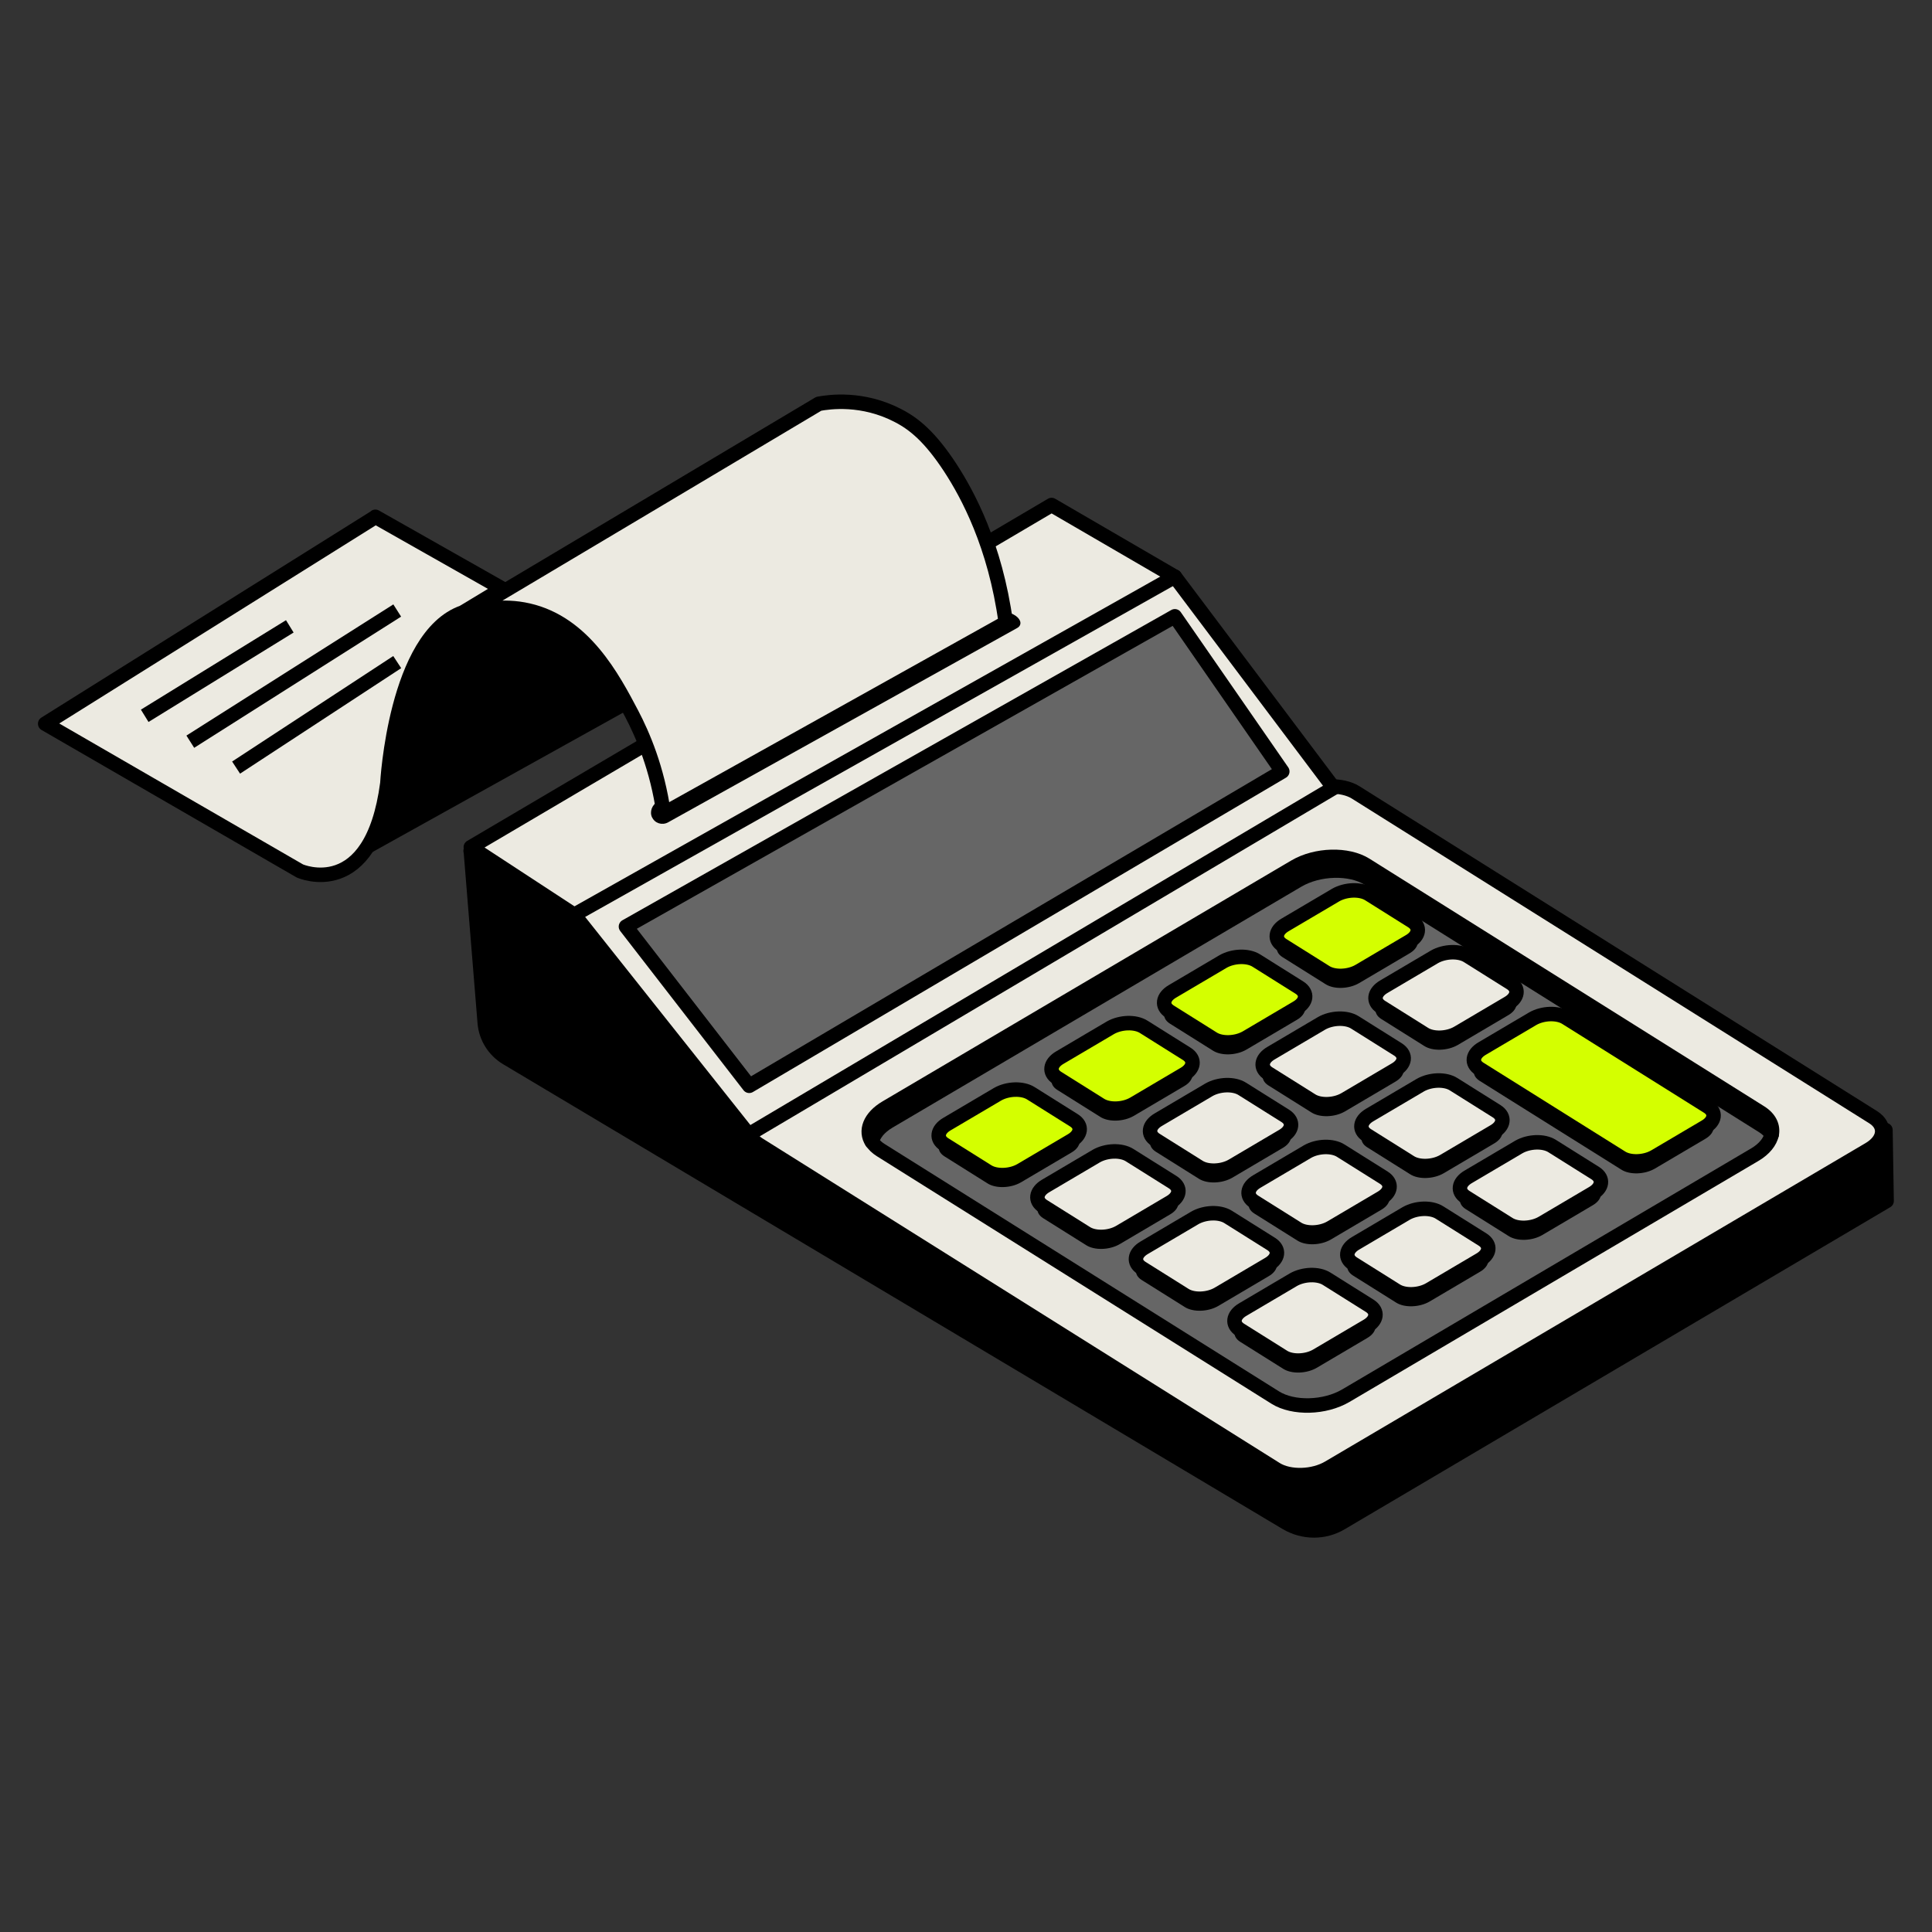 <?xml version="1.0" encoding="UTF-8"?> <svg xmlns="http://www.w3.org/2000/svg" id="Layer_1" viewBox="0 0 100 100"><rect x="0" y="0" width="100" height="100" fill="#333333" stroke="none"/><defs><style>.cls-1,.cls-2,.cls-3,.cls-4,.cls-5,.cls-6{stroke:#000;stroke-width:.75px;}.cls-1,.cls-2,.cls-3,.cls-4,.cls-6{stroke-linejoin:round;}.cls-2,.cls-6{stroke-linecap:round;}.cls-3{fill:#666;}.cls-4,.cls-6{fill:#eceae1;}.cls-5{fill:#d4ff00;stroke-miterlimit:10;}</style></defs><path class="cls-1" d="m24.37,44.05l.72,8.88c.06.76.49,1.44,1.14,1.83l40.35,24.06c.88.52,1.97.53,2.85,0l28.22-16.66-.06-3.67-73.23-14.45Z"></path><path class="cls-6" d="m92.22,59.34l-23.32,13.74c-.68.4-1.7.43-2.27.06l-22.33-14.01c-.58-.36-.5-.98.18-1.38l23.32-13.74c.68-.4,1.7-.43,2.27-.06l22.33,14.01c.58.36.5.98-.18,1.38Z"></path><path class="cls-6" d="m96.75,59.49l-27.97,16.48c-.81.48-2.03.51-2.73.08l-26.8-16.82c-.69-.44-.6-1.18.21-1.66l27.97-16.48c.81-.48,2.03-.51,2.73-.08l26.8,16.82c.69.44.6,1.18-.21,1.66Z"></path><path class="cls-2" d="m46.01,58.05l21.16-12.47c1.09-.64,2.72-.69,3.65-.1l20.42,12.81c.2.13.35.28.46.44.09-.43-.1-.85-.6-1.16l-20.42-12.81c-.93-.58-2.56-.54-3.65.1l-21.16,12.47c-.85.5-1.11,1.21-.74,1.78.08-.38.37-.75.88-1.05Z"></path><path class="cls-3" d="m45.59,59.53l20.42,12.81c.93.58,2.56.54,3.65-.1l21.16-12.47c.51-.3.8-.68.88-1.05-.1-.16-.25-.31-.46-.44l-20.42-12.81c-.93-.58-2.56-.54-3.65.1l-21.16,12.47c-.51.3-.8.68-.88,1.05.1.16.25.31.46.44Z"></path><path d="m55.45,59.66l-2.61,1.54c-.52.3-1.29.33-1.73.05l-2.23-1.4c-.44-.28-.38-.75.14-1.05l2.61-1.54c.52-.3,1.29-.33,1.73-.05l2.23,1.4c.44.28.38.75-.14,1.05Z"></path><path d="m61.29,56.22l-2.61,1.54c-.52.3-1.29.33-1.73.05l-2.23-1.4c-.44-.28-.38-.75.14-1.05l2.61-1.54c.52-.3,1.29-.33,1.73-.05l2.23,1.4c.44.28.38.75-.14,1.05Z"></path><path d="m67.12,52.79l-2.61,1.54c-.52.3-1.29.33-1.73.05l-2.23-1.4c-.44-.28-.38-.75.14-1.05l2.61-1.54c.52-.3,1.29-.33,1.73-.05l2.23,1.4c.44.28.38.75-.14,1.05Z"></path><path d="m72.95,49.35l-2.61,1.54c-.52.3-1.29.33-1.73.05l-2.23-1.4c-.44-.28-.38-.75.14-1.05l2.61-1.54c.52-.3,1.29-.33,1.73-.05l2.23,1.4c.44.28.38.75-.14,1.05Z"></path><path d="m60.56,62.86l-2.61,1.54c-.52.3-1.29.33-1.73.05l-2.23-1.4c-.44-.28-.38-.75.14-1.05l2.61-1.54c.52-.3,1.29-.33,1.73-.05l2.23,1.4c.44.28.38.75-.14,1.05Z"></path><path d="m66.39,59.42l-2.61,1.54c-.52.3-1.29.33-1.73.05l-2.23-1.4c-.44-.28-.38-.75.14-1.05l2.61-1.54c.52-.3,1.29-.33,1.73-.05l2.23,1.4c.44.28.38.75-.14,1.05Z"></path><path d="m72.22,55.99l-2.61,1.54c-.52.3-1.29.33-1.73.05l-2.23-1.4c-.44-.28-.38-.75.14-1.05l2.61-1.54c.52-.3,1.29-.33,1.73-.05l2.23,1.4c.44.28.38.75-.14,1.05Z"></path><path d="m78.06,52.55l-2.61,1.54c-.52.3-1.29.33-1.73.05l-2.23-1.4c-.44-.28-.38-.75.14-1.05l2.61-1.54c.52-.3,1.29-.33,1.73-.05l2.23,1.4c.44.28.38.75-.14,1.05Z"></path><path d="m65.66,66.06l-2.61,1.54c-.52.3-1.29.33-1.73.05l-2.23-1.4c-.44-.28-.38-.75.14-1.05l2.61-1.54c.52-.3,1.29-.33,1.73-.05l2.23,1.4c.44.28.38.75-.14,1.05Z"></path><path d="m71.49,62.62l-2.61,1.54c-.52.3-1.29.33-1.73.05l-2.23-1.4c-.44-.28-.38-.75.14-1.05l2.61-1.54c.52-.3,1.29-.33,1.73-.05l2.23,1.4c.44.28.38.75-.14,1.05Z"></path><path d="m77.33,59.19l-2.61,1.54c-.52.3-1.29.33-1.73.05l-2.23-1.4c-.44-.28-.38-.75.14-1.05l2.61-1.54c.52-.3,1.29-.33,1.73-.05l2.23,1.4c.44.28.38.75-.14,1.05Z"></path><path d="m88.26,58.95l-2.61,1.54c-.52.3-1.29.33-1.73.05l-7.34-4.6c-.44-.28-.38-.75.14-1.05l2.61-1.54c.52-.3,1.29-.33,1.73-.05l7.34,4.6c.44.28.38.75-.14,1.05Z"></path><path d="m70.76,69.26l-2.61,1.54c-.52.3-1.29.33-1.73.05l-2.23-1.4c-.44-.28-.38-.75.14-1.05l2.61-1.54c.52-.3,1.29-.33,1.73-.05l2.23,1.4c.44.28.38.75-.14,1.05Z"></path><path d="m76.6,65.83l-2.61,1.54c-.52.3-1.29.33-1.73.05l-2.23-1.4c-.44-.28-.38-.75.14-1.05l2.61-1.54c.52-.3,1.29-.33,1.73-.05l2.23,1.4c.44.28.38.75-.14,1.05Z"></path><path d="m82.43,62.39l-2.61,1.54c-.52.3-1.29.33-1.73.05l-2.23-1.4c-.44-.28-.38-.75.14-1.05l2.61-1.54c.52-.3,1.29-.33,1.73-.05l2.23,1.4c.44.28.38.75-.14,1.05Z"></path><path class="cls-5" d="m55.45,59.04l-2.61,1.54c-.52.3-1.29.33-1.73.05l-2.23-1.4c-.44-.28-.38-.75.14-1.05l2.61-1.54c.52-.3,1.29-.33,1.73-.05l2.23,1.4c.44.28.38.75-.14,1.05Z"></path><path class="cls-5" d="m61.29,55.6l-2.61,1.54c-.52.3-1.29.33-1.73.05l-2.23-1.4c-.44-.28-.38-.75.14-1.05l2.61-1.54c.52-.3,1.29-.33,1.73-.05l2.23,1.4c.44.28.38.75-.14,1.05Z"></path><path class="cls-5" d="m67.12,52.17l-2.61,1.54c-.52.3-1.29.33-1.73.05l-2.23-1.4c-.44-.28-.38-.75.14-1.05l2.61-1.54c.52-.3,1.29-.33,1.73-.05l2.23,1.4c.44.28.38.75-.14,1.05Z"></path><path class="cls-5" d="m72.95,48.73l-2.61,1.54c-.52.3-1.29.33-1.73.05l-2.23-1.4c-.44-.28-.38-.75.14-1.05l2.61-1.54c.52-.3,1.29-.33,1.73-.05l2.23,1.4c.44.28.38.75-.14,1.05Z"></path><path class="cls-6" d="m60.56,62.24l-2.61,1.54c-.52.3-1.29.33-1.73.05l-2.23-1.4c-.44-.28-.38-.75.14-1.05l2.61-1.54c.52-.3,1.29-.33,1.73-.05l2.23,1.4c.44.28.38.75-.14,1.05Z"></path><path class="cls-6" d="m66.39,58.81l-2.61,1.54c-.52.3-1.29.33-1.73.05l-2.23-1.4c-.44-.28-.38-.75.14-1.05l2.61-1.54c.52-.3,1.29-.33,1.73-.05l2.23,1.4c.44.28.38.75-.14,1.05Z"></path><path class="cls-6" d="m72.22,55.37l-2.61,1.54c-.52.3-1.29.33-1.73.05l-2.23-1.4c-.44-.28-.38-.75.14-1.05l2.61-1.54c.52-.3,1.29-.33,1.73-.05l2.23,1.4c.44.28.38.75-.14,1.05Z"></path><path class="cls-6" d="m78.06,51.93l-2.61,1.54c-.52.3-1.29.33-1.73.05l-2.23-1.4c-.44-.28-.38-.75.14-1.05l2.61-1.54c.52-.3,1.29-.33,1.73-.05l2.23,1.4c.44.28.38.75-.14,1.05Z"></path><path class="cls-6" d="m65.66,65.44l-2.61,1.54c-.52.3-1.29.33-1.73.05l-2.23-1.4c-.44-.28-.38-.75.14-1.05l2.61-1.54c.52-.3,1.29-.33,1.73-.05l2.23,1.4c.44.28.38.75-.14,1.05Z"></path><path class="cls-6" d="m71.49,62.01l-2.61,1.54c-.52.3-1.29.33-1.73.05l-2.23-1.4c-.44-.28-.38-.75.14-1.05l2.61-1.54c.52-.3,1.29-.33,1.73-.05l2.23,1.4c.44.28.38.75-.14,1.05Z"></path><path class="cls-6" d="m77.33,58.57l-2.61,1.54c-.52.3-1.29.33-1.73.05l-2.23-1.4c-.44-.28-.38-.75.14-1.05l2.61-1.54c.52-.3,1.29-.33,1.73-.05l2.23,1.4c.44.28.38.75-.14,1.05Z"></path><path class="cls-5" d="m88.26,58.33l-2.61,1.54c-.52.3-1.29.33-1.73.05l-7.34-4.6c-.44-.28-.38-.75.14-1.05l2.61-1.54c.52-.3,1.29-.33,1.73-.05l7.34,4.6c.44.28.38.75-.14,1.05Z"></path><path class="cls-6" d="m70.76,68.64l-2.61,1.54c-.52.3-1.29.33-1.73.05l-2.23-1.4c-.44-.28-.38-.75.14-1.05l2.61-1.54c.52-.3,1.29-.33,1.73-.05l2.23,1.4c.44.28.38.75-.14,1.05Z"></path><path class="cls-6" d="m76.6,65.21l-2.61,1.54c-.52.3-1.29.33-1.73.05l-2.23-1.4c-.44-.28-.38-.75.14-1.05l2.61-1.54c.52-.3,1.29-.33,1.73-.05l2.23,1.4c.44.28.38.75-.14,1.05Z"></path><path class="cls-6" d="m82.43,61.77l-2.61,1.54c-.52.3-1.29.33-1.73.05l-2.23-1.4c-.44-.28-.38-.75.14-1.05l2.61-1.54c.52-.3,1.29-.33,1.73-.05l2.23,1.4c.44.28.38.75-.14,1.05Z"></path><polygon class="cls-6" points="24.37 43.85 29.72 47.35 38.75 58.72 69.03 40.78 60.81 29.85 54.43 26.14 24.37 43.85"></polygon><line class="cls-6" x1="29.72" y1="47.35" x2="60.81" y2="29.85"></line><polygon class="cls-3" points="32.4 47.96 38.78 56.2 66.37 39.93 60.81 31.9 32.4 47.96"></polygon><path d="m33.75,42.31h0c-.14-.3,0-.66.3-.82l17.52-9.74c.26-.14.72-.08,1.01.13h0c.29.21.32.49.06.63l-18.07,10.06c-.31.16-.68.04-.82-.27Z"></path><polygon points="17.97 44.83 33.43 36.23 26.84 30.19 23.25 32.04 19.63 33.96 17.97 44.83"></polygon><path class="cls-4" d="m34.35,42.1c-.33-2.33-1.08-4.06-1.65-5.15-.98-1.86-2.47-4.69-5.35-5.35-1.34-.31-2.54-.04-3.29.21,6.11-3.64,12.22-7.27,18.32-10.91.54-.1,2.27-.35,4.12.62.83.43,1.65,1.11,2.68,2.68.9,1.38,2.33,4.01,2.88,8.03-5.9,3.29-11.8,6.59-17.71,9.88Z"></path><path class="cls-4" d="m19.43,26.76L2.34,37.46l13.18,7.62s3.71,1.65,4.53-4.53c0,0,.41-7.62,3.91-8.85l2.04-1.23-6.57-3.72Z"></path><line class="cls-4" x1="7.49" y1="37.05" x2="15" y2="32.42"></line><line class="cls-4" x1="12.22" y1="39.73" x2="20.56" y2="34.27"></line><line class="cls-4" x1="9.85" y1="38.39" x2="20.56" y2="31.6"></line></svg> 